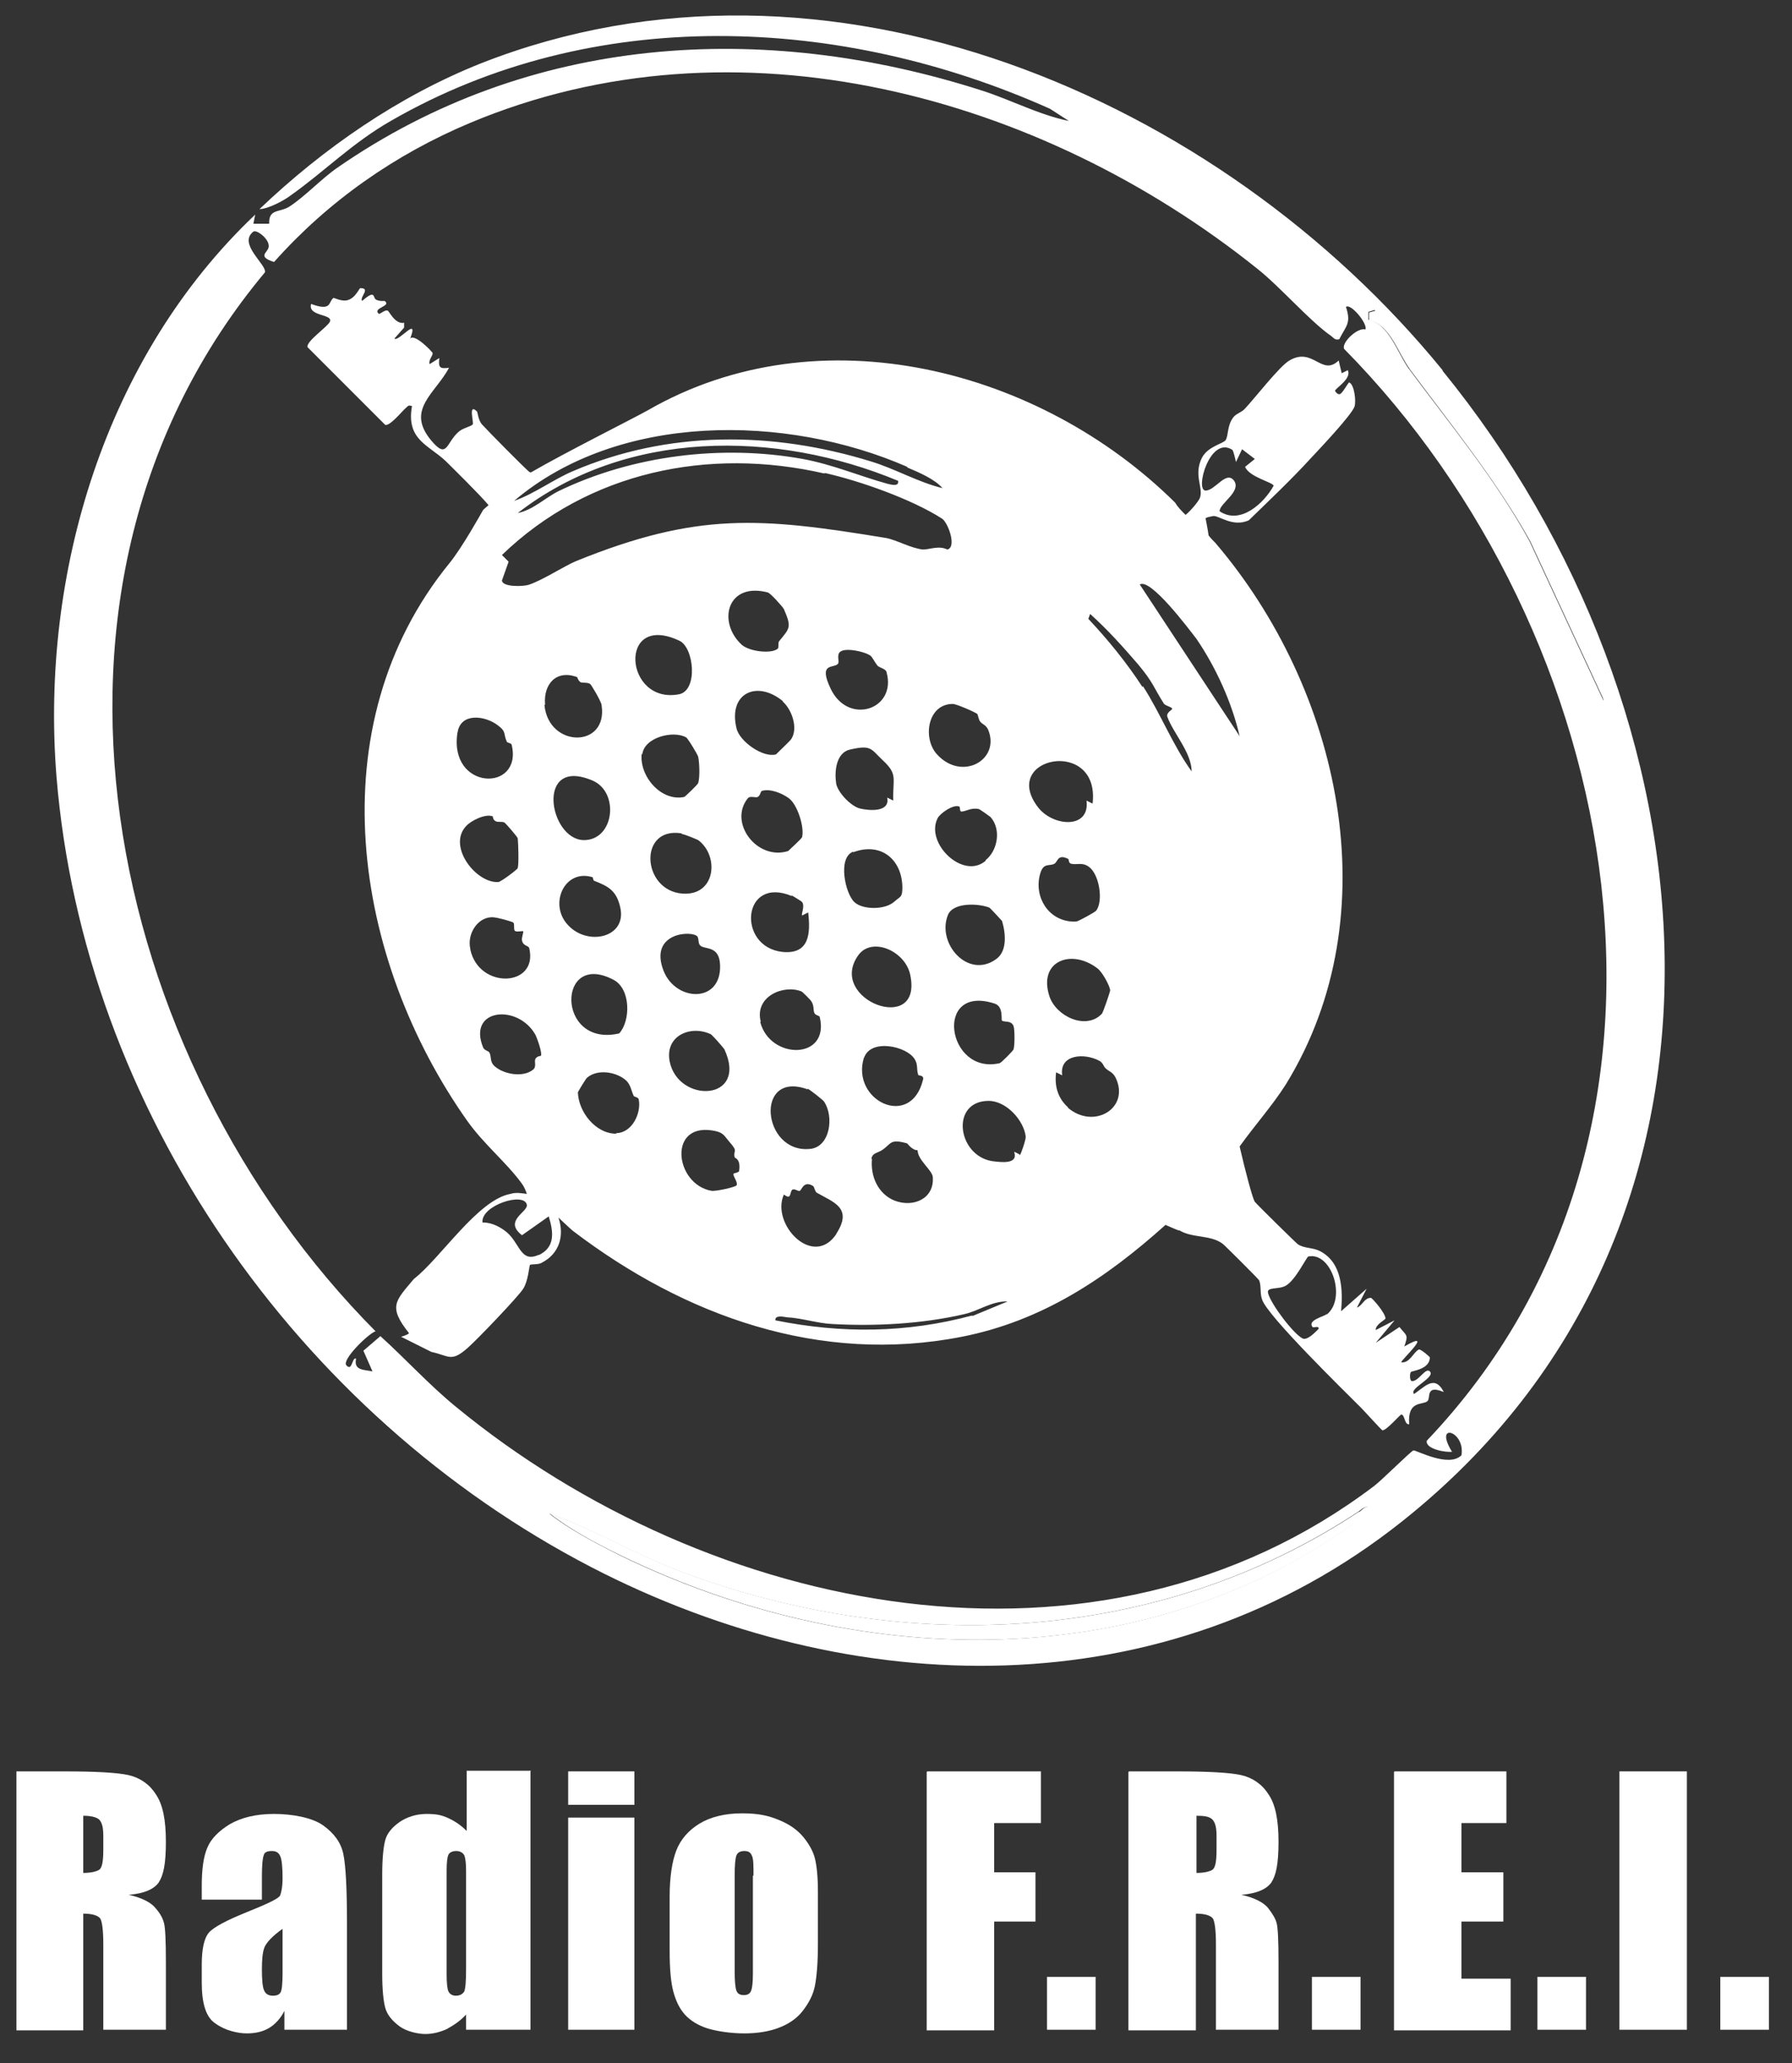 <?xml version="1.0" encoding="UTF-8"?>
<svg xmlns="http://www.w3.org/2000/svg" id="Ebene_1" version="1.1" viewBox="0 0 294.9 339.4">
  <rect x="0" y="0" width="294.9" height="339.4" fill="#333333" stroke="none"/>
  <defs>
    <style>
      .st0 {
        fill: #fff;
      }
    </style>
  </defs>
  <g>
    <path class="st0" d="M231.9,60.6c6.9,9.3,14.2,18.2,19.9,28.4l12.2,26.3c-.8-4.8-2.7-9.3-4.5-13.8-6.5-15.9-16.8-31.2-27.8-44.3-1.7-2-4-4-5.3-6.1l-1.1.3v1.3c3.5.7,4.8,5.5,6.7,8Z"></path>
    <path class="st0" d="M223.6,248.7c-32.9,21.7-74.1,23.6-110.8,10.1-7.6-2.8-14.7-7.1-22.3-9.8,3.3,2.6,7.6,4.9,11.5,6.8,38.1,18.6,85.1,20.2,120.6-5l3.2-2.9c-1.1-.3-1.4.3-2.1.8Z"></path>
    <path class="st0" d="M232.7,229.3c-.9-.9,3.6-2.7,2.6-3.7-.7-.7-1.8,1.6-2.9,1.6-.5,0-.4-1.4-.2-1.5.1-.2,3.1-.4,3.1-2.4,0-.1-1.5-1.4-1.8-1.3-.9.4-1.5,2.3-2.9,2.1-.2-.2,5.7-5.6.5-2.6.7-2,.4-1.7-.8-3.2l-3.9,2.6,3.1-3.7-3.1,1.6c-.1-.9,1.6-1.7,1.6-1.9,0-.9-2.2-3.4-2.4-3.4-1.1,0-1.4,1.3-2.3,1.6l1.6-3.1-4.2,3.7c.3-3.5.2-8-3.5-9.9-1.2-.6-2.5-.4-3.6-1.1-.4-.3-6.8-6.6-7.1-7-.4-.6-1.6-5.2-2.5-9.1,2.5-3.5,5.3-6.6,7.6-10.2,17.3-28.1,8.9-65.1-11.6-89.1-.3-.3-.7-.7-1.1-1.2-.2-1.4-.5-2.7-.5-2.8,0-.2.8-.3,1.2-.4.9-.2,3.2,1.9,5.9.7,3.4-3.3,7-6.7,10.2-10.2,1.5-1.6,6.7-7.1,7.2-8.5.3-.8,0-3.7-.9-4-.4.5-.8,1.3-1.3,1.8-.5.5-1-.4-1-.4,0-.4,2.8-2,2.1-3.4l-1,.5-.5-2.1c-2.8,2.7-4.2-2.3-8.1,0-1.6.9-5.7,6.2-7.3,7.9-.5.6-1.4.8-1.9,1.4-1.1,1.4-.8,3-1.3,3.8-.4.6-2.9,1-3.9,2.9-1.4,2.8.2,4.8-.3,6.5-.1.5-1.6,2.3-2.4,2.9-.7-.7-1.3-1.3-1.7-2-22.2-22-58.5-31.5-86.8-15.2-2.5,1.4-13.7,7-19.2,10.2,0,0-.1,0-.2,0-.5-.3-7-6.9-7.9-7.9-.6-.7-.7-2-.8-2.1-1.5-1.5-.5,1.8-.7,2.1-.3.4-1.7.6-2.4,1.3-2,1.8-1.8,4.5-4.4,1.4-4.3-5.1.6-7.7,2.9-12-1.5.2-1.8,0-1.6-1.6l-1.6,1c-.2-.7.5-1.3.5-1.8,0-.2-3-3.3-3.7-2.4,1.5-3.9-1.9.6-2.6,0l1.6-1.8v-.8c-1.5.3-2.5-2-2.7-2-.5-.2-1.3.7-1.5.5-1-1,2.2-1.2,1-2.1,0,0-.8.1-1.4-.2-.6-.3,0-1.8-2.3.2-.5-.6,1.5-2.1-.3-2.1-.2,0-.8,1.7-2.2,2-.9.2-2.1-.4-2.2-.4-.9.6-.2,2.3-3.7,1-.6,2.1,3.6,1.6,3.1,2.9-.4.9-3.9,3.2-3.7,4.2l12.8,12.8c.8.2,2.8-2.3,3.4-2.8.4-.3.3-.5,1-.3-1,5.6,2.8,6.4,5.6,9.1,1.1,1.1,5.4,5.3,7,7.2-.5.4-.8.7-.9.8-.4.7-3.4,6.1-5.5,8.7-21.9,26.8-15.9,65.2,2.9,91.8,2.7,3.8,6.4,6.8,8.9,10.2.4.5.7,1.2.9,1.8-.9-.1-1.7-.3-2.7,0-5.4,1-11.5,10.6-15.9,14-3,3.6-4.3,4.5-.8,8.9,0,.2-1.2.6-1.3.6l5,2.5c2.9.6,3.2,1.8,6-.7,1.4-1.2,8.4-8.5,9.1-9.7.8-1.2,1-3.7,1.1-3.9.2-.2,1.4,0,2-.4,2.9-1.5,3.7-4.5,2.7-7.4,1,.9,1.9,1.8,2.4,2.2,18.4,14,40.6,22,64,17.4,13.2-2.6,23.7-9.6,33.5-18.4,1.2.5,2.2,1,2.3.9,2.1,1.3,5.1.7,7.1,2.2.3.2,5.8,5.7,6,6,.4.9.1,2.1.5,3.2.9,2.7,13.5,15,16.3,17.8.5.5,3.3,3.6,3.5,3.7.7,0,2.9-2.6,3.1-2.6.6,0,.5,1.7,1.3,1.6-.3-4,2.2-3.1,3-3.8.6-.5-.4-2.8,2.7-1.5-1.6-3.1-3.3-.6-5.2.5ZM202.8,74c.2.2.5,1.6.6,2l1-2.1,2.1,1.6-1.6,1.3c.7,1.7,4.5,2.5,4.7,3.1-1.6,2.9-5.5,6.5-8.9,4.2,0-1.3,3.6-3.2,2.4-5-1.3-1.8-3.1,1.6-4.7,1.6-1.8,0,.7-9.1,4.4-6.7ZM166.8,168.8c.2.6.2,3.2,0,3.8,0,.2-2.1,2.3-2.3,2.3-8.7,2-10.9-13.1-.8-9.8,1.5.5,1,2.7,1.2,2.8.4.3,1.5-.1,1.9.9ZM163.9,157.8c-4.6,3.3-9.8-2.6-7.9-7.3.9-2.1,5-1.9,6.8-1.2.1,0,2,2.1,2.1,2.2.6,2,.9,5-1,6.3ZM162.2,141.6c-3.7,3.2-10-2.9-7.9-7,.3-.7,2.6-2.4,3.6-1.9.1,0,0,.8.3.8.8,0,1.6-.7,2.9-.4.1,0,1.8,1.2,1.9,1.3,1.8,2,1.2,5.5-.8,7.1ZM160.8,117.4c.2.3.2.9.5,1.3.4.5.9.5,1.3,1.3,2.1,5-4.3,8.6-8.4,4.1-2.4-2.6-1.6-8.3,2.6-8.3.6,0,3.8,1.4,4.1,1.7ZM138.3,107.2c.9-.7,4.1,0,5,.7.3.3.7,1.1,1.1,1.6.4.4,1.4.5,1.5,1.1,1.7,6.1-6.3,8.8-9.2,2.7-2.1-4.4.5-3.3,1.2-4.1.3-.4-.3-1.5.4-2ZM137.6,128.8c-.3-1.9,0-5,2.3-5.5,3.5-.8,3.4-.1,5.3,1.7,2.6,2.4,1.7,2.9,1.8,6.7l-1-.5c.5,2.4-2.8,2.2-4.5,1.8-1.5-.4-3.6-2.6-3.9-4.1ZM137.7,202.9c-3.8,5.9-10.9-1.5-8.7-6.4,1.3,1,.9-.4,1.4-.8.4-.2.9.3,1.2.2.3,0,.6-1.8,2.2-.8.2.1.3.9.6,1.1,2.8,1.6,6,2.5,3.2,6.8ZM140.4,140.2c4.5-1.7,8,1.1,8.1,5.7,0,1.8-.3,1.5-1.3,2.4-1.5,1.4-5.2,1.4-6.6.1-1.5-1.4-2.8-7.3-.2-8.3ZM141.2,157.2c2.2-3.2,7.8-.8,8.6,3.2,2.1,10-13.7,4.1-8.6-3.2ZM142.2,174c1.1-3.2,7-1.9,8.3.2.6.9.3,1.7.6,2.6,0,.2,1,0,.8.8-2,8.3-12,3.4-9.7-3.7ZM143.4,190.7c.1-1.1,1.1-1,1.9-1.6,1.4-1,1.2-1.8,4-1,0,0,.9,1.2,1.7,1.1,0,1.6,2.4,3.3,2.5,4.4.3,3.6-3.2,5.1-6.3,3.9-2.7-1.1-4-4-3.7-6.9ZM149.3,76.9c1.9.8,4.5,1.9,5.8,3.4-4.1-1-7.8-3.2-11.8-4.4-16.2-5-33.4-5.1-49,1.6-3.3,1.4-6.3,3.7-9.7,4.9,17.2-14.6,44.8-14.3,64.7-5.6ZM147.8,79.2c.1.9-1.2.5-1.7.4-4.7-1.3-9.1-3.2-14-4.1-13.3-2.4-28-.6-40.2,5.3-2.2,1.1-4.2,3.1-6.7,3.6,17.8-13.8,42.4-13.7,62.6-5.3ZM135.7,77.8c5.8,1.3,14.3,4.3,19.3,7.5,1,.6,2.5,4.7.9,5.1-1.4-.7-2.9,0-4,0-2-.2-4.4-1.6-6.1-1.9-20.7-3.4-31-4.3-51,3.8-2.1.9-5.6,3.2-7.8,3.9-.9.3-4.3.4-4.4-.7l1.1-3.1-1.1-1.1c14.2-13.7,34-17.8,53.1-13.4ZM128.8,115.4c1.5,1.3,2.6,4.4,1.4,6.2-.1.2-2.4,2.4-2.5,2.5-2.1.6-6-2.1-6.5-4.3-1.4-5.8,3.4-8,7.7-4.4ZM126.4,97.5c.3,0,2.4,2.3,2.6,2.7,1.3,3,1,3.1-.8,5.3-.2.3,0,1-.2,1.2-1,.9-4.6.5-5.9-.6-4.1-3.7-2.5-10.5,4.4-8.6ZM111.8,114.2c-9.1,1.8-10.2-13.6,0-8.8,2.4,1.1,3.1,8.1,0,8.8ZM89.7,115.9c-.3-3.4,1.9-5.8,5.3-4.5,0,0,.1.5.5.8.3.2,1.1,0,1.6.3.2.1,1.9,3,1.9,3.5,1.1,7.1-8.7,7.1-9.4,0ZM75.3,120.5c.5-3.3,4.5-2.8,6.6-1.2,1.5,1.1.9,1.4,1.5,2.7,0,.2.7.2.8.5,1.9,7.9-10.5,7.6-8.9-2.1ZM76.7,135.9c.8-.9,3.2-2.1,4.4-1.6,0,0,0,.6.5.8.3.2,1,0,1.4.2.2.1,2.1,2.3,2.2,2.6.1.9.2,4.2,0,4.9,0,.2-2.8,2.3-3.2,2.3-3.7.2-8.4-5.9-5.3-9.2ZM77.4,156.1c-.6-2.5,1.3-5.4,3.8-5.2.5,0,3.2.7,3.3.9.2.2,0,1,.2,1.3.3.3,1.2,0,1.4.1.1.1-.3,1.1-.2,1.5.2,1,1.1.8,1.2,1.3,1.5,6.4-8.3,6.8-9.7.2ZM81.2,175.2c-.6-.7-.3-1.5-.7-2.1-.1-.2-.8-.3-1-.8-2.6-6.4,5.7-7.2,8.6-2.1.3.6,1.2,3.1.9,3.5,0,0-.6,0-.9.5-.2.5.2,1.2-.3,1.7-1.7,1.5-5.3.8-6.7-.8ZM88.7,206.4c-3.2,1.5-3.1-2.2-5.7-4-1.1-.8-2.3-1.3-3.6-1.3-.3-2.8,6.9-5.1,7.3-2.9.2,1.2-3.9,2.6-.8,5l4.4-3.1c.8,2.6,1.1,5.1-1.7,6.4ZM97.5,128.4c4.5,1.9,3.6,9.9-1.5,9.8-5.7-.2-7.9-13.8,1.5-9.8ZM97.5,144.3c.1,0,.1.6.3.6,2.3.9,3.7,1.6,4.3,4.5,1,4.9-5.5,6.3-8.7,2.7-3.1-3.4-.5-9.2,4.1-7.8ZM101,161.2c2.8,1.5,2.8,6.7.9,8.8-10.4,2.4-10.3-13.8-.9-8.8ZM101.4,186.5c-3.4,0-6.2-3.6-6.3-6.8,0-.1,1.4-2.4,1.5-2.4,1.7-1.5,4.9-1,6.5.5.7.7.8,1.7,1.2,2.5,0,.1.7.2.8.5.5,2.3-1.1,5.6-3.7,5.6ZM105.7,124.1c.3-2.8,5.1-4,7.2-2.8.2,0,1.9,2.8,2,3.2.2,1,.3,3.3,0,4.3,0,.2-2.2,2.3-2.3,2.3-3.8.8-7.4-3.4-7-7.1ZM112.2,137.2c.4,0,2.5.9,2.7,1,3.5,2.6,2.9,9.2-2.6,8.8-6.7-.5-7.3-11.1-.1-9.9ZM114.8,154.1c.2.4.1,1.1.4,1.4.7.8,3.2-.1,3.3,3.3.2,6.3-7.3,6-9.3.9-2.5-6.4,4.9-6.7,5.6-5.6ZM110.2,174.6c-.8-4.2,3.4-6,6.7-4.5.2,0,2.1,2.2,2.3,2.5,4,8.6-7.6,9-9,2ZM121.5,192.7c0,.3-.9.2-.8.5,0,.4.8,1.4.5,1.8-.2.3-3.4,1-4.1.9-6.2-1.1-7.3-11.7.8-9.8,1.2.3,1.4.9,2.1,1.7,1.6,1.8.6,1.3.9,2.6,0,.1,1.1.2.7,2.4ZM123,131.4c.4-.6,1.3-.1,1.7-.3.5-.3.4-.9.7-1,1.4-.4,3.3.4,4.4,1.2,1.4,1,2.6,4.7,2.2,6.4,0,.2-2.2,2.2-2.3,2.3-5.1,1.6-9.8-4.6-6.7-8.6ZM130.3,147.3c0,0,1.7,1,1.7,1.1.5.7-.2,2,0,2.2l1-.5c.4,3.5.2,6.9-4.2,6.5-7.6-.8-6.7-12.6,1.5-9.2ZM125.2,168.1c-1.1-4.2,3.8-6.2,6.7-5,.1,0,1.6,1.5,1.6,1.6.5.7.3,1.4.5,1.9.2.5.8.4.9.7,1.7,7.1-8.2,7.1-9.8.8ZM132.9,179.1c.2,0,2.6,1.9,2.7,2.1,1.7,2.5,1,7.5-2.3,7.8-7.9.8-9.2-13-.4-9.8ZM160,216.4c-10.8,2.9-21.5,3-32.4.8-.1-.9,1.3-.6,1.9-.5,2.3.1,5.1,1,7.4,1.1,7,.4,14.8,0,21.7-1.6,2.4-.5,4.6-2.2,7.2-2.1l-5.8,2.4ZM167.8,189.9c-.1,0-.9-.5-.9-.4.7,2.1-2.2,1.7-3.7,1.5-5.7-1-6.8-9.9-.5-9.9,2.9,0,5.8,3.2,6.1,5.9,0,.6-.8,2.9-1,3.1ZM179.8,132.2l-1-.5c.6,4.7-5.4,4.3-7.9,1.2-6.6-8.4,10.2-11.7,8.9-.7ZM171,144.5c.5-2.8,1.5-1.9,2.5-2.4.6-.3.5-1.7,2.3-.8.1,0,0,.7.5.8,1,.2,1.8-.3,2.9.5,1.7,1.2,2.4,5.6,1.2,7.2-.1.2-3,1.8-3.3,1.8-4,.2-6.7-3.3-6.1-7.1ZM180.6,159.3c.8.6,2,2.8,2.1,3.6,0,.2-1.2,3.8-1.4,3.9-2.6,2.7-7.5.4-8.6-2.9-1.9-5.8,3.6-7.9,7.9-4.6ZM175.8,182.2c-1.7-1.5-2.3-3.5-2-5.8l1,.5c-.5-3.5,3.7-3.7,6.1-2.4.6.3.7.9,1,1.2.6.6,1.2.6,1.7,1.6,2.4,5-3.6,8.6-7.9,4.9ZM188,113c-2.6-4-5.7-7.8-8.9-11.2l.3-.8c2.9,2.6,5.4,5.4,7.9,8.3,2.5,3,2.5,3.7,4.2,6.4.2.4,1.4.6,1.4.9,0,.2-1,.6-.8,1.3.9,2.6,4,5.9,4,9-3.1-4.3-5.1-9.5-8-14ZM187.5,96.2c1.7-1.4,8.3,7.5,9.4,8.9,3.2,4.7,5.8,10.4,7.1,16l-16.4-24.9ZM218.3,216.2c-.5.4-3.2,1-2.3,2.1.1.2,1.1-.3,1,.3-.5.5-1.8,1.9-2.6,1.6-1.5-.7-5.2-5.6-5.7-7.4-.4-1.2,1.7-.6,2.9-1.3,1.6-.9,3.4-4.7,3.7-4.8,3.8-.8,6.3,6.8,3.1,9.5Z"></path>
    <path class="st0" d="M237.4,60.9C200.7,15.9,136-11.9,79.2,10.4c-13.6,5.4-26,14-36.5,24,1.3,0,3.9-1.3,5.2-2.3,5.5-3.9,10.1-8.6,16.4-12.2C97.6.7,138.4,2.5,172.8,17.9l3.1,2c-4.9-1-9.6-3.5-14.3-5C125.4,3.3,87.1,5.7,55.5,27.6c-2.6,1.8-5.4,4.8-7.9,6.4-1.6,1-3.4.3-3.3,2.8h-2.6c0,0,.3-1.5.3-1.5C17.4,58.6,6.6,94.2,9.3,127.8c4.5,54.8,39.6,104.9,88,130,42.9,22.2,94.5,23.4,133.4-7.5,60.9-48.3,52.2-133.5,6.7-189.3ZM226.3,51.1c1.3,2.1,3.6,4.1,5.3,6.1,11,13.1,21.3,28.4,27.8,44.3,1.8,4.4,3.7,9,4.5,13.8l-12.2-26.3c-5.6-10.2-13-19.1-19.9-28.4-1.8-2.5-3.2-7.3-6.6-8v-1.3s1-.3,1-.3ZM222.5,250.8c-35.5,25.2-82.5,23.6-120.6,5-3.8-1.9-8.2-4.2-11.5-6.8,7.6,2.7,14.7,7,22.3,9.8,36.7,13.5,78,11.6,110.8-10.1.7-.5,1.1-1,2.1-.8l-3.2,2.9ZM239,238.9c-3.2-5.1,2.2-3.5,1.5.5-2.1,2.1-7.5-.9-7.9-.8-.5.2-5,4.7-6.4,5.8-45.6,34.6-109.6,21.2-151.2-13-4.4-3.6-8.2-7.8-12.4-11.6l-2.8,2.4,1.5,3.4c-1.6-.3-3.1-.2-2.7-2.1-.7-.3-.6,2.2-1.6,1.1-.8-.9,3.6-5.2,4.8-5.6C17.2,174.1.4,96.5,43.6,44.8c.3-1.3-4.5-4.7-1.9-6.7.5-.4,2.8,1.3,2.5,2.6-.2.9-1.9,1.5.9,2.4,8.9-10,19.9-17.7,32.3-22.9,43.7-18.3,93.8-4.6,129.5,24,3.8,3,8.6,8.6,12.2,11.1.4.3.6.7,1.3.5,1.1-2.2,2-2.6,1.1-5.3.7-.7,3.6,2.7,3.2,3.7-1.3-.4-4,2.2-3.5,3.2,46.1,46.7,62.2,128.6,13.6,179.6-.3,1.4,3.3,2,4.2,1.8Z"></path>
    <path class="st0" d="M202.2,189.5"></path>
  </g>
  <g>
    <path class="st0" d="M2.7,291.4h7.8c5.2,0,8.8.2,10.6.6,1.8.4,3.4,1.4,4.5,3.1,1.2,1.7,1.7,4.3,1.7,7.9s-.4,5.5-1.2,6.7c-.8,1.1-2.4,1.8-4.9,2,2.2.5,3.7,1.3,4.4,2.2.8.9,1.2,1.7,1.4,2.5.2.8.3,2.9.3,6.3v11.2h-10.3v-14.1c0-2.3-.2-3.7-.5-4.2-.4-.5-1.3-.8-2.8-.8v19.2H2.7v-42.5ZM13.7,298.6v9.5c1.2,0,2.1-.2,2.6-.5.5-.3.7-1.4.7-3.3v-2.3c0-1.3-.2-2.2-.7-2.7-.5-.4-1.4-.6-2.6-.6Z"></path>
    <path class="st0" d="M43.2,312.5h-10v-2.3c0-2.7.3-4.8.9-6.2.6-1.5,1.9-2.8,3.7-3.9,1.9-1.1,4.3-1.7,7.3-1.7s6.3.6,8.1,1.9c1.8,1.3,2.9,2.8,3.3,4.7s.6,5.7.6,11.4v17.5h-10.3v-3.1c-.6,1.2-1.5,2.2-2.5,2.8-1,.6-2.2.9-3.7.9s-3.6-.5-5.1-1.6c-1.6-1-2.3-3.3-2.3-6.8v-2.9c0-2.6.4-4.4,1.2-5.3.8-.9,2.9-2,6.1-3.3,3.5-1.4,5.4-2.3,5.6-2.8.2-.5.4-1.4.4-2.9s-.1-3-.4-3.6c-.3-.6-.7-.8-1.4-.8s-1.2.2-1.3.7c-.2.5-.3,1.7-.3,3.6v3.7ZM46.5,317.3c-1.7,1.2-2.7,2.3-3,3.1-.3.8-.4,2-.4,3.6s.1,3,.4,3.5c.2.5.7.8,1.4.8s1.1-.2,1.3-.6c.2-.4.3-1.5.3-3.2v-7.2Z"></path>
    <path class="st0" d="M87.3,291.4v42.5h-10.6v-2.5c-1,1.1-2.1,1.8-3.2,2.4-1.1.5-2.3.8-3.5.8s-3.1-.4-4.3-1.3c-1.2-.9-2-1.9-2.3-3-.3-1.1-.5-3-.5-5.6v-16.3c0-2.7.2-4.6.5-5.7.3-1.1,1.1-2.1,2.4-3,1.2-.8,2.7-1.3,4.4-1.3s2.5.2,3.6.7c1.1.5,2.1,1.2,3,2.1v-9.9h10.6ZM76.7,307.8c0-1.3-.1-2.1-.3-2.6-.2-.4-.7-.7-1.3-.7s-1.1.2-1.3.6c-.2.4-.3,1.3-.3,2.6v17.1c0,1.4.1,2.4.3,2.8.2.4.6.7,1.2.7s1.1-.2,1.4-.7c.2-.5.3-1.7.3-3.7v-16.1Z"></path>
    <path class="st0" d="M104.4,291.4v5.5h-10.9v-5.5h10.9ZM104.4,299v34.9h-10.9v-34.9h10.9Z"></path>
    <path class="st0" d="M134.6,311.3v8.5c0,3.1-.2,5.4-.5,6.9-.3,1.5-1,2.8-2,4.1-1,1.3-2.4,2.2-4,2.8-1.6.6-3.5.9-5.6.9s-4.3-.3-6-.8c-1.6-.5-2.9-1.3-3.8-2.3-.9-1-1.5-2.3-1.9-3.8-.4-1.5-.6-3.7-.6-6.7v-8.9c0-3.2.4-5.8,1.1-7.6.7-1.8,2-3.3,3.8-4.4,1.8-1.1,4.2-1.7,7-1.7s4.4.4,6.1,1.1c1.7.7,3,1.6,4,2.8.9,1.1,1.6,2.3,1.9,3.5.3,1.2.5,3,.5,5.5ZM124,308.6c0-1.8,0-2.9-.3-3.4-.2-.5-.6-.7-1.2-.7s-1.1.2-1.3.7c-.2.5-.3,1.6-.3,3.4v15.7c0,1.6.1,2.7.3,3.2.2.5.6.7,1.2.7s1-.2,1.2-.7c.2-.5.3-1.4.3-2.9v-16.1Z"></path>
    <path class="st0" d="M152.6,291.4h18.7v8.5h-7.7v8.1h6.8v8.1h-6.8v17.9h-11.1v-42.5Z"></path>
    <path class="st0" d="M180.3,325.2v8.7h-8v-8.7h8Z"></path>
    <path class="st0" d="M185.8,291.4h7.8c5.2,0,8.8.2,10.6.6s3.4,1.4,4.5,3.1c1.2,1.7,1.7,4.3,1.7,7.9s-.4,5.5-1.2,6.7c-.8,1.1-2.4,1.8-4.9,2,2.2.5,3.7,1.3,4.4,2.2s1.2,1.7,1.4,2.5c.2.8.3,2.9.3,6.3v11.2h-10.3v-14.1c0-2.3-.2-3.7-.5-4.2-.4-.5-1.3-.8-2.8-.8v19.2h-11.1v-42.5ZM196.9,298.6v9.5c1.2,0,2.1-.2,2.6-.5.5-.3.7-1.4.7-3.3v-2.3c0-1.3-.2-2.2-.7-2.7s-1.4-.6-2.6-.6Z"></path>
    <path class="st0" d="M223.9,325.2v8.7h-8v-8.7h8Z"></path>
    <path class="st0" d="M229.5,291.4h18.4v8.5h-7.4v8.1h6.9v8.1h-6.9v9.4h8.1v8.5h-19.2v-42.5Z"></path>
    <path class="st0" d="M261,325.2v8.7h-8v-8.7h8Z"></path>
    <path class="st0" d="M277.6,291.4v42.5h-11.1v-42.5h11.1Z"></path>
    <path class="st0" d="M291.1,325.2v8.7h-8v-8.7h8Z"></path>
  </g>
</svg>

